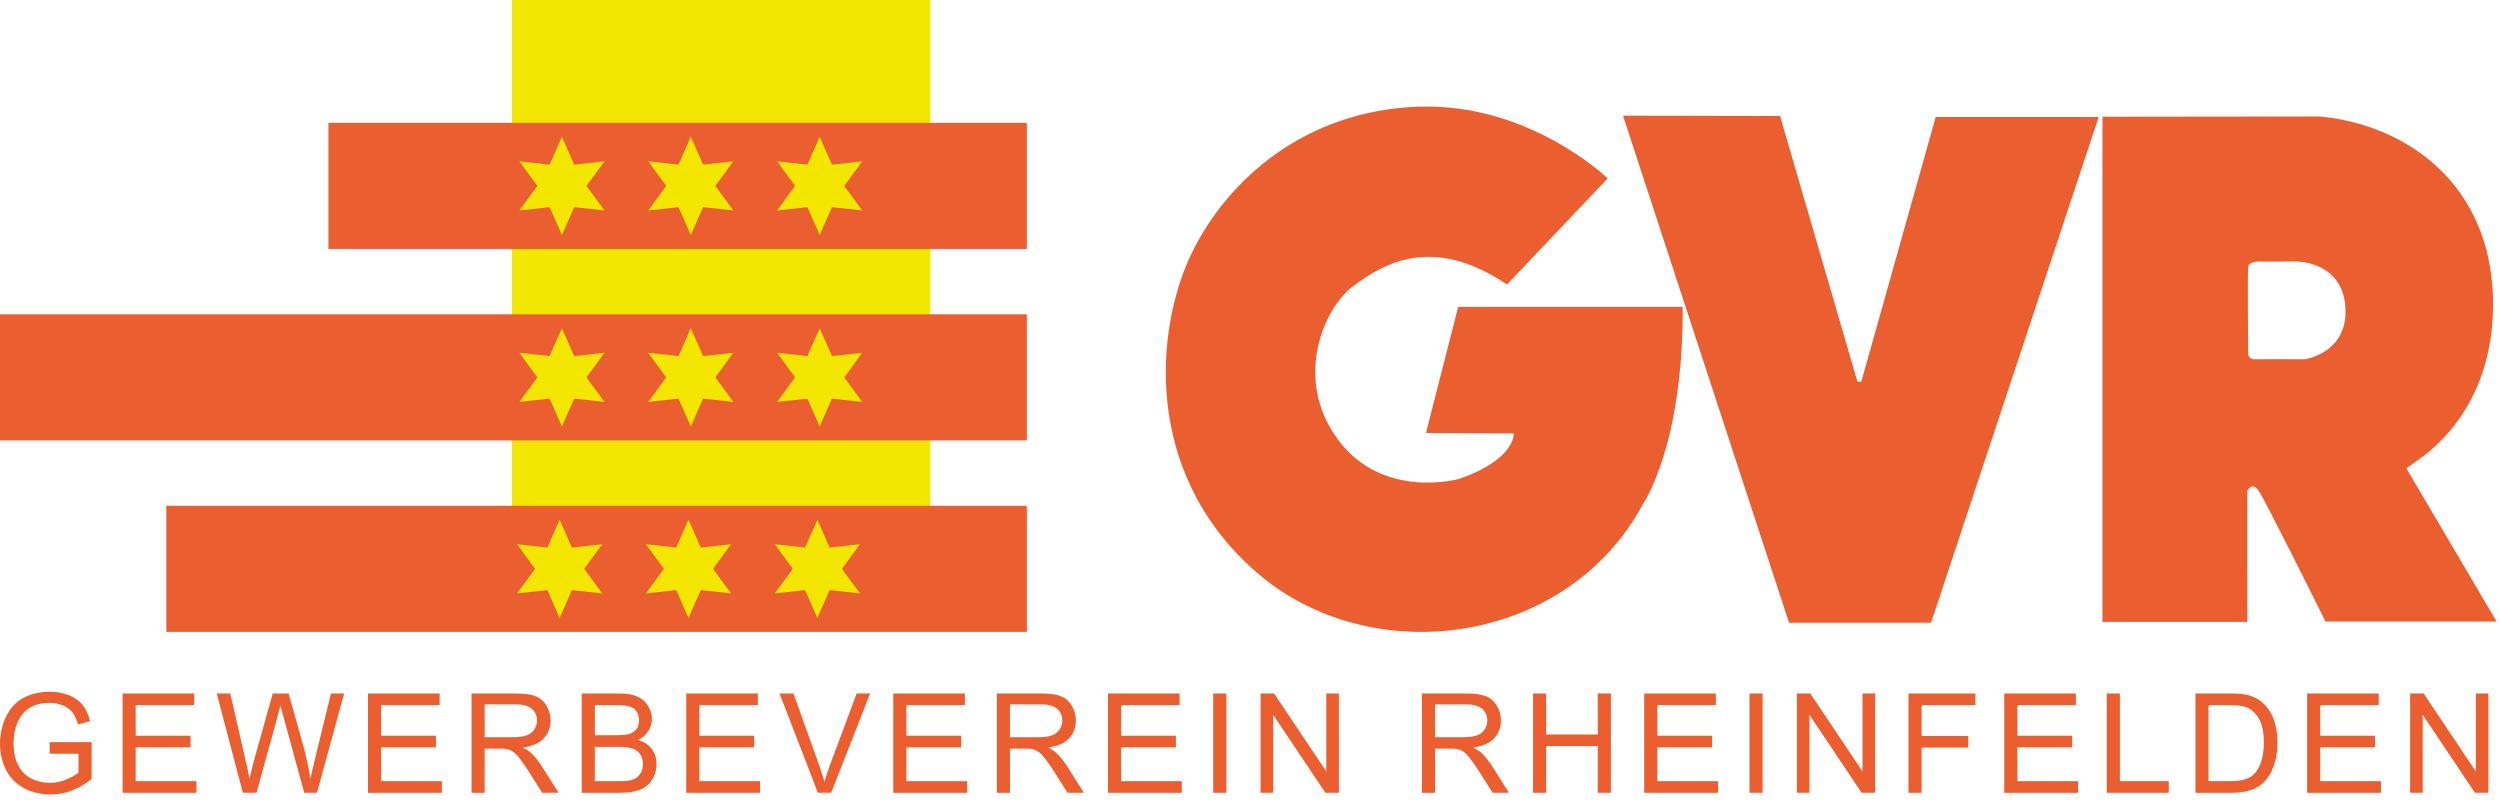 <?xml version="1.0" encoding="utf-8"?>
<!-- Generator: Adobe Illustrator 15.1.0, SVG Export Plug-In  -->
<!DOCTYPE svg PUBLIC "-//W3C//DTD SVG 1.1//EN" "http://www.w3.org/Graphics/SVG/1.1/DTD/svg11.dtd">
<svg version="1.1"
	 xmlns="http://www.w3.org/2000/svg" xmlns:xlink="http://www.w3.org/1999/xlink" xmlns:a="http://ns.adobe.com/AdobeSVGViewerExtensions/3.0/"
	 x="0px" y="0px" width="137px" height="44px" viewBox="0 0 137 44" enable-background="new 0 0 137 44" xml:space="preserve">
<defs>
</defs>
<path fill="#EB5E2F" d="M2.72,41.306v-0.637h2.3v2.019c-0.354,0.282-0.717,0.494-1.092,0.637c-0.375,0.143-0.76,0.212-1.155,0.212
	c-0.533,0-1.018-0.114-1.453-0.343c-0.435-0.229-0.765-0.56-0.986-0.993C0.111,41.767,0,41.284,0,40.748
	c0-0.528,0.111-1.022,0.332-1.482c0.221-0.459,0.539-0.799,0.953-1.023c0.415-0.223,0.891-0.334,1.432-0.334
	c0.392,0,0.747,0.064,1.064,0.191s0.566,0.304,0.746,0.532c0.18,0.227,0.316,0.522,0.411,0.888l-0.66,0.178
	C4.196,39.42,4.096,39.2,3.975,39.042s-0.292-0.284-0.516-0.382c-0.224-0.096-0.471-0.143-0.743-0.143
	c-0.327,0-0.61,0.049-0.848,0.151c-0.239,0.101-0.431,0.233-0.577,0.396c-0.146,0.165-0.26,0.345-0.341,0.541
	c-0.138,0.338-0.207,0.706-0.207,1.1c0,0.49,0.083,0.896,0.249,1.225c0.166,0.328,0.407,0.573,0.724,0.731s0.654,0.24,1.009,0.24
	c0.31,0,0.612-0.061,0.906-0.185c0.295-0.121,0.518-0.249,0.671-0.387v-1.025H2.72z"/>
<path fill="#EB5E2F" d="M6.719,43.443v-5.44h3.923v0.636H7.436v1.679h3.004v0.636H7.436v1.854h3.329v0.637H6.719z"/>
<path fill="#EB5E2F" d="M13.308,43.443l-1.431-5.44h0.741l0.816,3.568c0.093,0.373,0.171,0.743,0.235,1.109
	c0.14-0.578,0.222-0.914,0.246-1.002l1.03-3.676h0.868l0.776,2.757c0.193,0.684,0.333,1.324,0.422,1.921
	c0.073-0.34,0.163-0.736,0.271-1.182l0.854-3.496h0.723l-1.488,5.44h-0.7l-1.134-4.143c-0.094-0.345-0.153-0.56-0.175-0.641
	c-0.06,0.251-0.113,0.466-0.161,0.641l-1.144,4.143H13.308z"/>
<path fill="#EB5E2F" d="M20.167,43.443v-5.44h3.924v0.636h-3.207v1.679h3.004v0.636h-3.004v1.854h3.328v0.637H20.167z"/>
<path fill="#EB5E2F" d="M25.84,43.443v-5.44h2.401c0.483,0,0.85,0.049,1.102,0.146c0.25,0.098,0.452,0.271,0.602,0.518
	c0.15,0.247,0.226,0.52,0.226,0.82c0,0.385-0.125,0.711-0.373,0.975c-0.248,0.266-0.633,0.434-1.153,0.503
	c0.19,0.094,0.333,0.185,0.433,0.273c0.209,0.19,0.408,0.434,0.593,0.723l0.939,1.482h-0.899l-0.715-1.133
	c-0.209-0.327-0.381-0.576-0.518-0.751c-0.135-0.173-0.256-0.294-0.364-0.366c-0.107-0.069-0.215-0.118-0.326-0.146
	c-0.082-0.019-0.214-0.025-0.4-0.025h-0.831v2.422H25.84z M26.557,40.398h1.541c0.327,0,0.583-0.034,0.767-0.103
	c0.183-0.067,0.323-0.177,0.418-0.326c0.096-0.149,0.142-0.313,0.142-0.489c0-0.257-0.092-0.469-0.277-0.634
	c-0.184-0.166-0.478-0.247-0.876-0.247h-1.714V40.398z"/>
<path fill="#EB5E2F" d="M31.879,43.443v-5.44h2.04c0.416,0,0.749,0.056,1,0.165c0.25,0.109,0.448,0.279,0.589,0.508
	c0.142,0.229,0.214,0.469,0.214,0.719c0,0.232-0.063,0.449-0.188,0.654c-0.126,0.205-0.315,0.373-0.569,0.499
	c0.325,0.096,0.576,0.261,0.75,0.492c0.175,0.232,0.262,0.508,0.262,0.825c0,0.254-0.052,0.491-0.161,0.711
	c-0.107,0.219-0.24,0.387-0.399,0.506c-0.157,0.118-0.355,0.21-0.594,0.271c-0.238,0.061-0.529,0.091-0.876,0.091H31.879z
	 M32.596,40.289h1.18c0.319,0,0.549-0.021,0.688-0.063c0.184-0.054,0.322-0.145,0.415-0.273c0.093-0.125,0.14-0.284,0.14-0.476
	c0-0.182-0.043-0.34-0.13-0.479c-0.087-0.138-0.21-0.231-0.372-0.282c-0.161-0.052-0.438-0.077-0.83-0.077h-1.09V40.289z
	 M32.596,42.807h1.352c0.233,0,0.395-0.009,0.489-0.025c0.166-0.03,0.304-0.079,0.415-0.149s0.203-0.173,0.274-0.306
	c0.072-0.133,0.107-0.286,0.107-0.461c0-0.203-0.05-0.38-0.15-0.531c-0.101-0.149-0.243-0.257-0.429-0.317
	c-0.183-0.061-0.45-0.091-0.797-0.091h-1.261V42.807z"/>
<path fill="#EB5E2F" d="M37.606,43.443v-5.44h3.924v0.636h-3.207v1.679h3.003v0.636h-3.003v1.854h3.329v0.637H37.606z"/>
<path fill="#EB5E2F" d="M44.819,43.443l-2.099-5.44h0.761l1.414,3.948c0.113,0.317,0.208,0.613,0.284,0.891
	c0.085-0.299,0.183-0.595,0.293-0.891l1.472-3.948h0.737l-2.132,5.44H44.819z"/>
<path fill="#EB5E2F" d="M48.951,43.443v-5.44h3.924v0.636h-3.206v1.679h3.003v0.636h-3.003v1.854h3.329v0.637H48.951z"/>
<path fill="#EB5E2F" d="M54.626,43.443v-5.44h2.401c0.482,0,0.85,0.049,1.1,0.146c0.252,0.098,0.452,0.271,0.603,0.518
	s0.226,0.52,0.226,0.82c0,0.385-0.125,0.711-0.373,0.975c-0.248,0.266-0.633,0.434-1.152,0.503c0.189,0.094,0.334,0.185,0.434,0.273
	c0.209,0.19,0.406,0.434,0.593,0.723l0.938,1.482h-0.897l-0.716-1.133c-0.21-0.327-0.383-0.576-0.518-0.751
	c-0.137-0.173-0.258-0.294-0.363-0.366c-0.107-0.069-0.217-0.118-0.328-0.146c-0.08-0.019-0.214-0.025-0.398-0.025h-0.831v2.422
	H54.626z M55.343,40.398h1.54c0.327,0,0.584-0.034,0.767-0.103c0.185-0.067,0.323-0.177,0.418-0.326
	c0.096-0.149,0.144-0.313,0.144-0.489c0-0.257-0.093-0.469-0.277-0.634c-0.186-0.166-0.478-0.247-0.877-0.247h-1.714V40.398z"/>
<path fill="#EB5E2F" d="M60.717,43.443v-5.44h3.925v0.636h-3.207v1.679h3.004v0.636h-3.004v1.854h3.328v0.637H60.717z"/>
<path fill="#EB5E2F" d="M66.485,43.443v-5.44h0.718v5.44H66.485z"/>
<path fill="#EB5E2F" d="M69.081,43.443v-5.44h0.738l2.861,4.272v-4.272h0.69v5.44h-0.739l-2.861-4.273v4.273H69.081z"/>
<path fill="#EB5E2F" d="M77.919,43.443v-5.44h2.4c0.482,0,0.85,0.049,1.102,0.146c0.251,0.098,0.451,0.271,0.602,0.518
	s0.225,0.52,0.225,0.82c0,0.385-0.124,0.711-0.373,0.975c-0.248,0.266-0.631,0.434-1.151,0.503c0.19,0.094,0.334,0.185,0.433,0.273
	c0.21,0.19,0.408,0.434,0.595,0.723l0.937,1.482h-0.896l-0.717-1.133c-0.21-0.327-0.383-0.576-0.518-0.751
	c-0.136-0.173-0.258-0.294-0.364-0.366c-0.107-0.069-0.217-0.118-0.327-0.146c-0.08-0.019-0.214-0.025-0.398-0.025h-0.831v2.422
	H77.919z M78.636,40.398h1.541c0.326,0,0.582-0.034,0.766-0.103c0.184-0.067,0.322-0.177,0.418-0.326s0.144-0.313,0.144-0.489
	c0-0.257-0.094-0.469-0.277-0.634c-0.186-0.166-0.478-0.247-0.878-0.247h-1.713V40.398z"/>
<path fill="#EB5E2F" d="M84.011,43.443v-5.44h0.717v2.247h2.829v-2.247h0.717v5.44h-0.717v-2.558h-2.829v2.558H84.011z"/>
<path fill="#EB5E2F" d="M90.103,43.443v-5.44h3.925v0.636h-3.208v1.679h3.004v0.636h-3.004v1.854h3.329v0.637H90.103z"/>
<path fill="#EB5E2F" d="M95.871,43.443v-5.44h0.717v5.44H95.871z"/>
<path fill="#EB5E2F" d="M98.467,43.443v-5.44h0.737l2.861,4.272v-4.272h0.69v5.44h-0.738l-2.861-4.273v4.273H98.467z"/>
<path fill="#EB5E2F" d="M104.586,43.443v-5.44h3.666v0.636h-2.949v1.692h2.558v0.634h-2.558v2.479H104.586z"/>
<path fill="#EB5E2F" d="M109.833,43.443v-5.44h3.924v0.636h-3.206v1.679h3.003v0.636h-3.003v1.854h3.327v0.637H109.833z"/>
<path fill="#EB5E2F" d="M115.451,43.443v-5.44h0.719v4.804h2.678v0.637H115.451z"/>
<path fill="#EB5E2F" d="M120.311,43.443v-5.44h1.872c0.422,0,0.743,0.025,0.966,0.079c0.313,0.071,0.578,0.2,0.797,0.389
	c0.287,0.243,0.502,0.553,0.644,0.931c0.143,0.375,0.214,0.807,0.214,1.291c0,0.413-0.048,0.781-0.145,1.098
	c-0.097,0.319-0.221,0.585-0.372,0.793c-0.15,0.21-0.314,0.375-0.494,0.494c-0.18,0.121-0.396,0.212-0.649,0.272
	c-0.252,0.061-0.543,0.094-0.872,0.094H120.311z M121.027,42.807h1.159c0.358,0,0.64-0.032,0.843-0.101
	c0.204-0.067,0.366-0.16,0.487-0.284c0.17-0.17,0.304-0.4,0.398-0.689c0.095-0.287,0.144-0.639,0.144-1.052
	c0-0.568-0.094-1.007-0.28-1.314c-0.187-0.306-0.413-0.511-0.68-0.615c-0.192-0.075-0.503-0.112-0.931-0.112h-1.141V42.807z"/>
<path fill="#EB5E2F" d="M126.43,43.443v-5.44h3.924v0.636h-3.207v1.679h3.003v0.636h-3.003v1.854h3.328v0.637H126.43z"/>
<path fill="#EB5E2F" d="M132.075,43.443v-5.44h0.739l2.861,4.272v-4.272h0.689v5.44h-0.739l-2.861-4.273v4.273H132.075z"/>
<path fill="#EB5E2F" d="M82.583,15.59l5.518-5.813c0,0-4.333-4.197-10.495-3.928s-10.361,4.036-12.298,8.019
	c-1.938,3.983-2.793,11.886,3.459,17.417s17.111,4.129,21.279-3.688c0,0,2.204-3.165,2.165-10.78l-12.304-0.001l-1.764,6.909
	l4.81,0.025c0,0,0.12,1.402-2.965,2.485c0,0-4.168,1.202-6.653-2.125c-2.484-3.326-0.802-7.213,0.802-8.416
	C75.739,14.493,78.448,12.801,82.583,15.59z"/>
<polygon fill="#EB5E2F" points="88.94,6.338 97.546,6.354 101.785,20.915 102.001,20.91 106.076,6.41 115.008,6.41 105.821,34.125 
	98.038,34.125 "/>
<path fill="#EB5E2F" d="M131.87,25.671c0,0,0.01-0.019,0.468-0.345s4.437-2.806,4.276-9.004s-4.649-9.458-9.458-9.939l-11.941,0.014
	v27.682h7.936l0.001-7.188c0,0,0.256-0.525,0.619-0.005s3.666,7.175,3.666,7.175h9.378L131.87,25.671z M126.321,19.688
	c0,0-2.48-0.011-2.772,0c-0.293,0.012-0.351-0.257-0.351-0.257s-0.036-4.494,0-4.798c0.034-0.304,0.549-0.304,0.549-0.304
	s0.608,0.02,1.885-0.004c1.274-0.023,2.948,0.636,2.901,2.836C128.487,19.36,126.321,19.688,126.321,19.688z"/>
<rect x="28.047" fill="#F3E600" width="22.934" height="30.781"/>
<rect x="17.998" y="6.731" fill="#EB5E2F" width="38.272" height="6.91"/>
<polygon fill="#F3E600" points="30.793,7.493 31.465,9.021 33.125,8.84 32.139,10.187 33.125,11.533 31.465,11.353 30.793,12.879 
	30.119,11.353 28.461,11.533 29.446,10.187 28.461,8.84 30.119,9.021 "/>
<polygon fill="#F3E600" points="37.855,7.493 38.528,9.021 40.187,8.84 39.201,10.187 40.187,11.533 38.528,11.353 37.855,12.879 
	37.182,11.353 35.522,11.533 36.509,10.187 35.522,8.84 37.182,9.021 "/>
<polygon fill="#F3E600" points="44.917,7.493 45.59,9.021 47.249,8.84 46.264,10.187 47.249,11.533 45.59,11.353 44.917,12.879 
	44.244,11.353 42.584,11.533 43.57,10.187 42.584,8.84 44.244,9.021 "/>
<rect y="17.224" fill="#EB5E2F" width="56.27" height="6.91"/>
<polygon fill="#F3E600" points="30.793,17.986 31.465,19.512 33.125,19.332 32.139,20.679 33.125,22.025 31.465,21.845 
	30.793,23.372 30.119,21.845 28.461,22.025 29.446,20.679 28.461,19.332 30.119,19.512 "/>
<polygon fill="#F3E600" points="37.855,17.986 38.528,19.512 40.187,19.332 39.201,20.679 40.187,22.025 38.528,21.845 
	37.855,23.372 37.182,21.845 35.522,22.025 36.509,20.679 35.522,19.332 37.182,19.512 "/>
<polygon fill="#F3E600" points="44.917,17.986 45.59,19.512 47.249,19.332 46.264,20.679 47.249,22.025 45.59,21.845 44.917,23.372 
	44.244,21.845 42.584,22.025 43.57,20.679 42.584,19.332 44.244,19.512 "/>
<rect x="9.113" y="27.716" fill="#EB5E2F" width="47.157" height="6.911"/>
<polygon fill="#F3E600" points="30.667,28.478 31.34,30.005 33,29.825 32.013,31.172 33,32.518 31.34,32.338 30.667,33.865 
	29.994,32.338 28.335,32.518 29.32,31.172 28.335,29.825 29.994,30.005 "/>
<polygon fill="#F3E600" points="37.729,28.478 38.401,30.005 40.061,29.825 39.075,31.172 40.061,32.518 38.401,32.338 
	37.729,33.865 37.055,32.338 35.397,32.518 36.382,31.172 35.397,29.825 37.055,30.005 "/>
<polygon fill="#F3E600" points="44.791,28.478 45.464,30.005 47.123,29.825 46.137,31.172 47.123,32.518 45.464,32.338 
	44.791,33.865 44.117,32.338 42.458,32.518 43.445,31.172 42.458,29.825 44.117,30.005 "/>
</svg>
